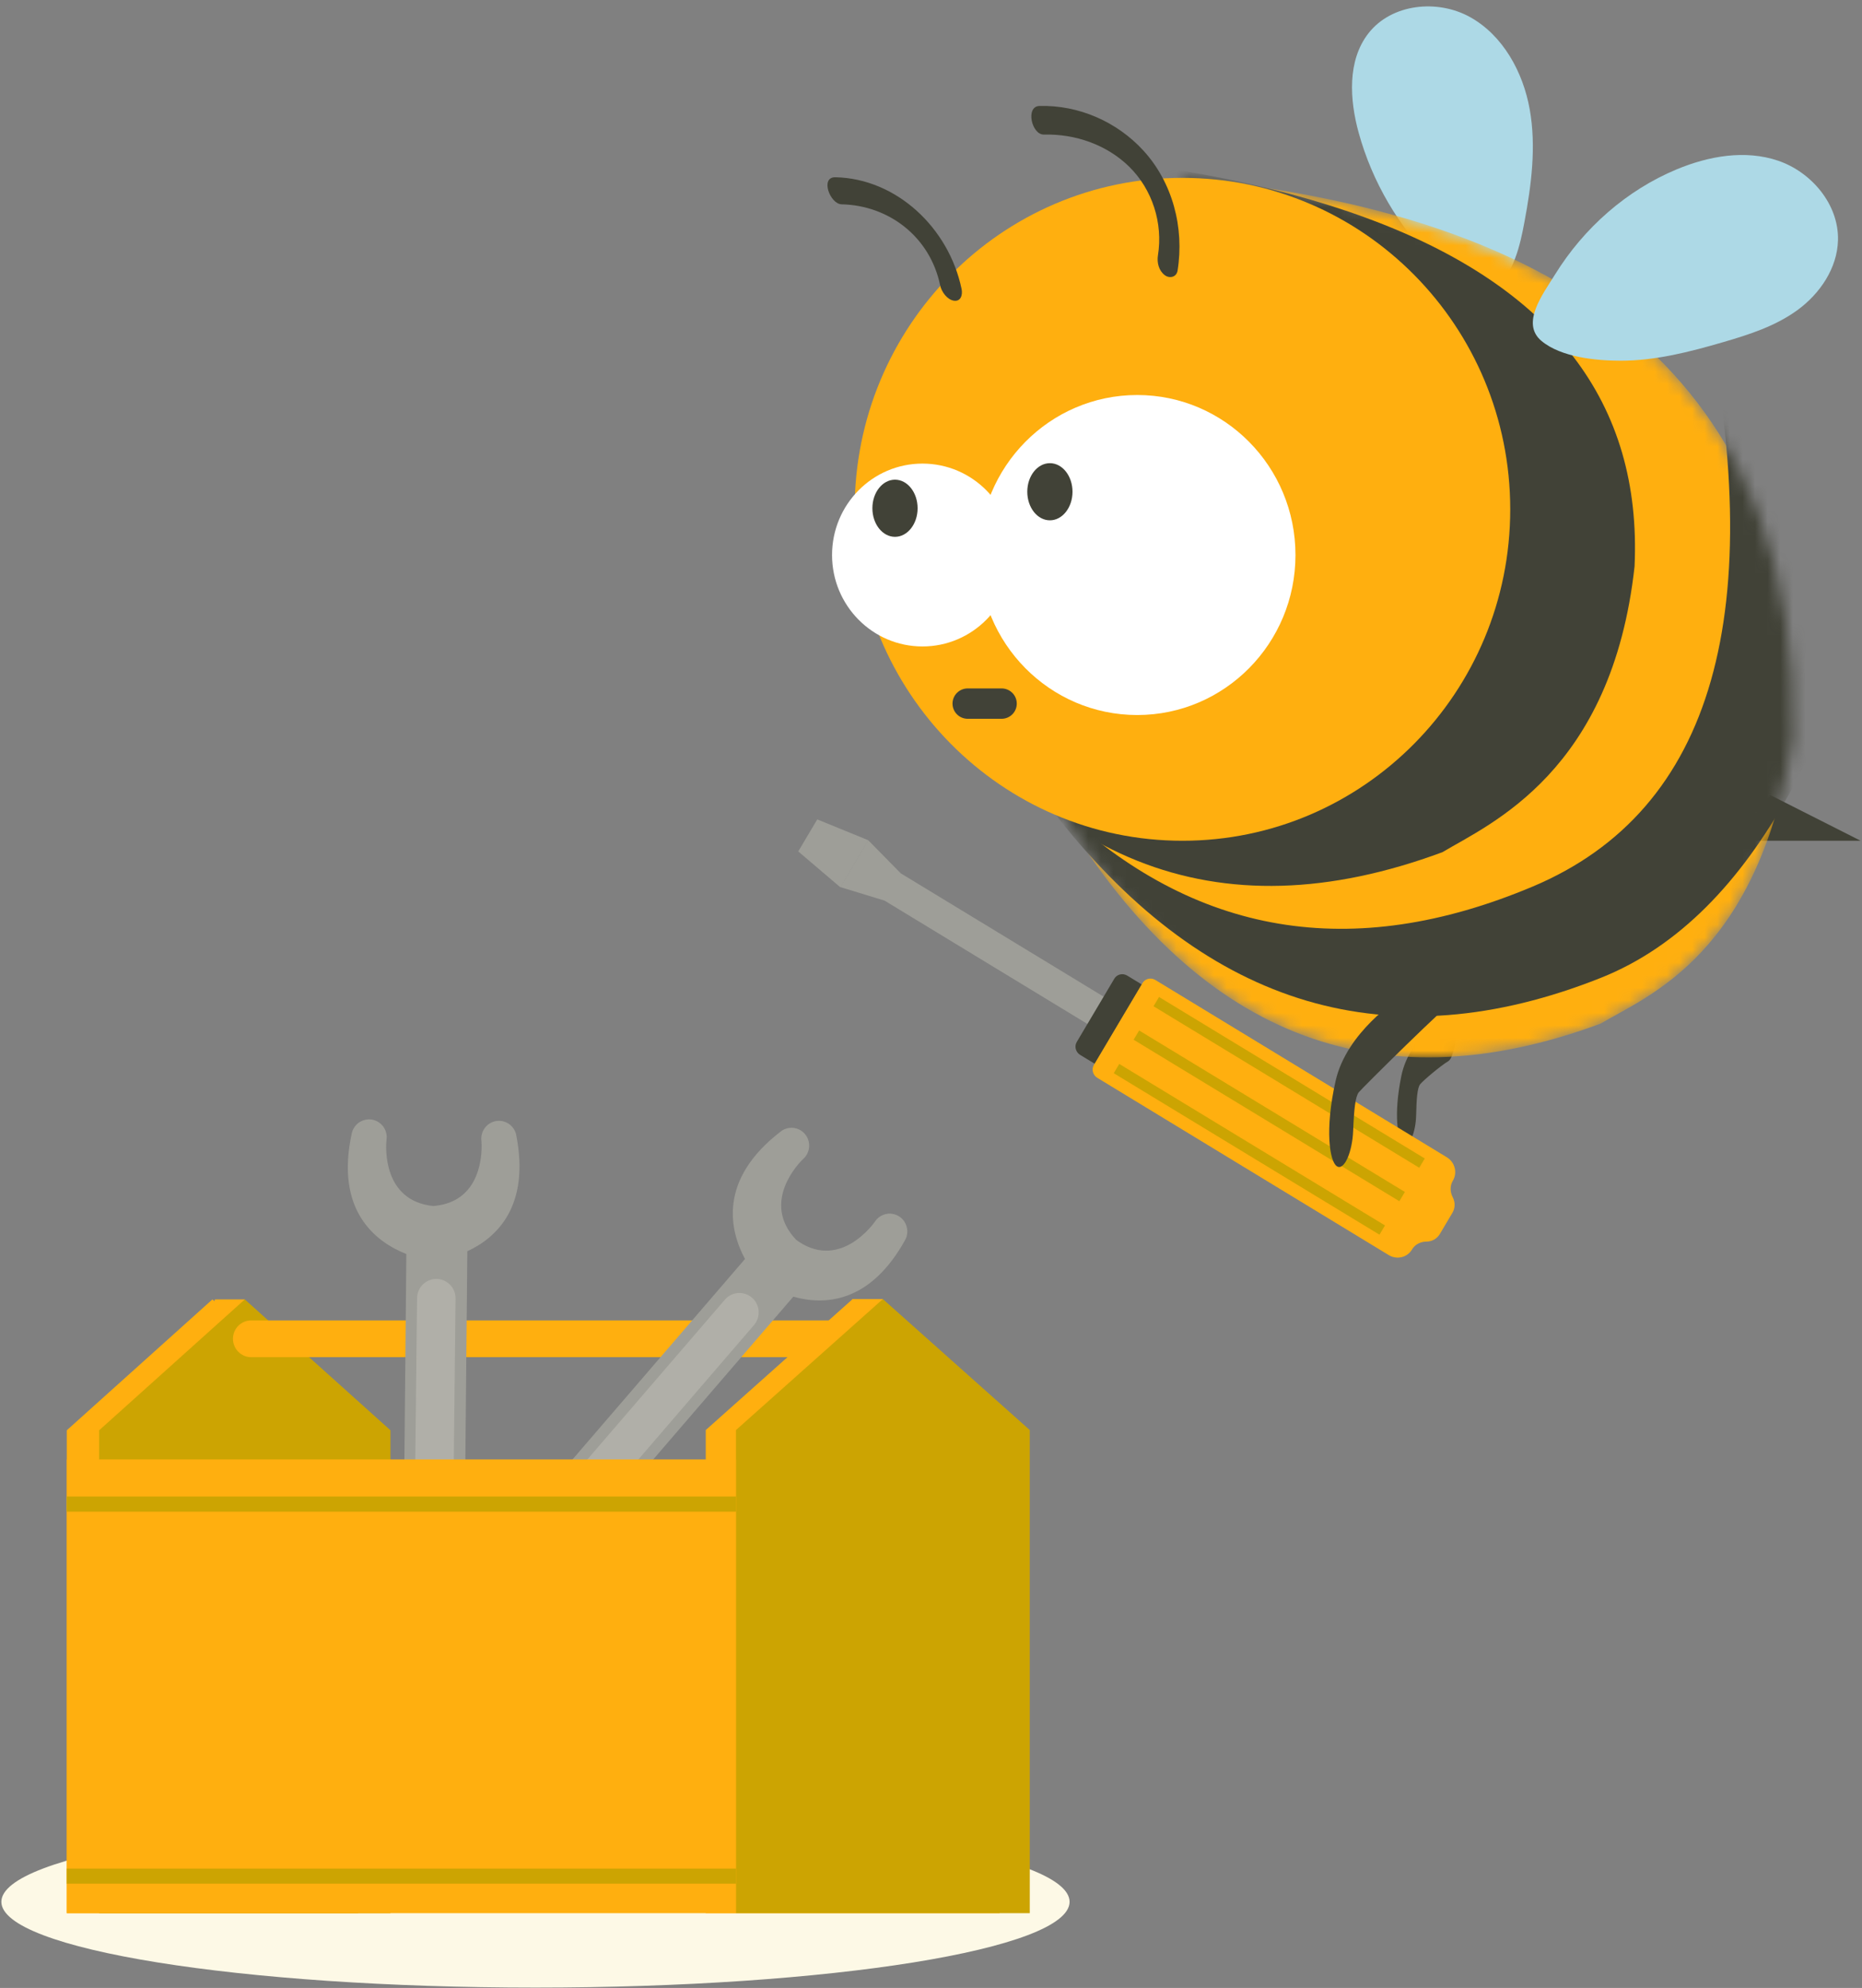 <svg width="148" height="158" viewBox="0 0 148 158" fill="none" xmlns="http://www.w3.org/2000/svg">
<rect x="0" y="0" width="148" height="158" fill="#808080" stroke="none"/>
<path d="M42.562 157.973C66.008 157.973 85.015 154.921 85.015 151.155C85.015 147.39 66.008 144.338 42.562 144.338C19.116 144.338 0.109 147.39 0.109 151.155C0.109 154.921 19.116 157.973 42.562 157.973Z" fill="#FDF9E6"/>
<path fill-rule="evenodd" clip-rule="evenodd" d="M16.885 103.85L17.088 103.276H19.458L19.254 105.227L16.885 103.85Z" fill="#FFAF0F"/>
<path fill-rule="evenodd" clip-rule="evenodd" d="M5.307 113.68V152.057H28.463V113.68L16.884 103.276L5.307 113.68Z" fill="#FFAF0F"/>
<path fill-rule="evenodd" clip-rule="evenodd" d="M7.88 113.68V152.057H31.036V113.68L19.458 103.276L7.88 113.68Z" fill="#CCA402"/>
<path fill-rule="evenodd" clip-rule="evenodd" d="M67.772 106.405C67.772 107.214 67.125 107.868 66.323 107.868H19.968C19.168 107.868 18.518 107.214 18.518 106.405C18.518 105.597 19.168 104.945 19.968 104.945H66.323C67.125 104.945 67.772 105.597 67.772 106.405Z" fill="#FFAF0F"/>
<path fill-rule="evenodd" clip-rule="evenodd" d="M63.552 89.79C64.242 90.144 64.515 91.003 64.163 91.695C64.078 91.863 63.964 92.006 63.83 92.122C63.613 92.329 60.387 95.521 63.306 98.564L63.286 98.541C63.351 98.584 63.414 98.63 63.476 98.68C66.898 100.965 69.541 97.096 69.541 97.096C69.635 96.952 69.757 96.824 69.904 96.719C70.538 96.268 71.414 96.42 71.861 97.058C72.201 97.544 72.196 98.171 71.895 98.642L71.965 98.515C69.151 103.631 65.488 103.749 63.055 103.059L35.928 134.58C35.052 135.598 33.522 135.711 32.51 134.824C31.498 133.942 31.395 132.396 32.269 131.378L59.215 100.064C58.008 97.808 57.03 93.765 62.107 89.892L61.998 89.975C62.417 89.612 63.028 89.52 63.552 89.79Z" fill="#9E9E98"/>
<path opacity="0.2" fill-rule="evenodd" clip-rule="evenodd" d="M59.776 103.143C60.412 103.699 60.481 104.672 59.928 105.318L42.36 125.736C41.804 126.376 40.839 126.445 40.201 125.884C39.565 125.33 39.496 124.356 40.049 123.712L57.617 103.297C58.172 102.654 59.135 102.586 59.776 103.143Z" fill="#FDF9E6"/>
<path fill-rule="evenodd" clip-rule="evenodd" d="M30.701 90.058C30.746 90.252 30.749 90.446 30.716 90.63C30.67 91.112 30.375 95.448 34.454 95.856L34.423 95.852C34.495 95.842 34.568 95.836 34.642 95.834C37.902 95.452 38.268 92.401 38.282 91.176L38.282 91.04C38.28 90.807 38.266 90.668 38.266 90.668C38.245 90.498 38.254 90.32 38.299 90.144C38.494 89.386 39.26 88.932 40.012 89.127C40.581 89.275 40.979 89.756 41.053 90.31L41.025 90.171C42.162 95.909 39.443 98.387 37.145 99.448L36.685 148.09C36.671 149.438 35.576 150.518 34.235 150.507C32.898 150.491 31.826 149.382 31.84 148.035L32.298 99.668C29.929 98.735 26.586 96.29 27.972 90.023L27.948 90.132C27.955 90.096 27.962 90.06 27.971 90.025L27.972 90.023C28.099 89.532 28.485 89.127 29.012 89.005C29.764 88.823 30.523 89.299 30.701 90.058Z" fill="#9E9E98"/>
<path opacity="0.2" fill-rule="evenodd" clip-rule="evenodd" d="M34.698 101.649C35.539 101.659 36.218 102.356 36.208 103.207L35.916 130.236C35.901 131.086 35.21 131.771 34.366 131.759C33.522 131.751 32.848 131.052 32.855 130.201L33.151 103.172C33.16 102.322 33.854 101.642 34.698 101.649Z" fill="#FDF9E6"/>
<path fill-rule="evenodd" clip-rule="evenodd" d="M67.566 103.868L67.772 103.25H70.174L69.968 105.351L67.566 103.868Z" fill="#FFAF0F"/>
<path fill-rule="evenodd" clip-rule="evenodd" d="M67.772 103.25L56.096 113.66V152.057H79.45V113.66L67.772 103.25Z" fill="#FFAF0F"/>
<path fill-rule="evenodd" clip-rule="evenodd" d="M70.173 103.25L58.499 113.66V152.057H81.851V113.66L70.173 103.25Z" fill="#CCA402"/>
<path fill-rule="evenodd" clip-rule="evenodd" d="M5.307 152.057H58.499V115.995H5.307V152.057Z" fill="#FFAF0F"/>
<path fill-rule="evenodd" clip-rule="evenodd" d="M5.307 149.71H58.499V148.514H5.307V149.71Z" fill="#CCA402"/>
<path fill-rule="evenodd" clip-rule="evenodd" d="M5.307 120.145H58.499V118.944H5.307V120.145Z" fill="#CCA402"/>
<path fill-rule="evenodd" clip-rule="evenodd" d="M140.704 63.189L147.892 66.823C141.303 66.823 138.009 66.823 138.009 66.823C138.009 66.823 138.907 65.612 140.704 63.189Z" fill="#414237"/>
<path fill-rule="evenodd" clip-rule="evenodd" d="M115.332 80.175C115.332 80.175 112.021 82.367 111.387 85.504C110.744 88.626 111.104 90.625 111.563 90.909C112.032 91.208 112.532 89.989 112.561 88.637C112.59 87.285 112.661 86.463 112.876 86.182C113.092 85.902 114.466 84.734 115.116 84.342C115.751 83.959 115.973 80.585 115.332 80.175Z" fill="#414237"/>
<path fill-rule="evenodd" clip-rule="evenodd" d="M63.448 67.671L66.778 70.507L66.806 70.523L69.022 66.788L68.995 66.772L64.959 65.126L63.448 67.671Z" fill="#9E9E98"/>
<path fill-rule="evenodd" clip-rule="evenodd" d="M66.798 70.507L70.309 71.581L97.618 88.182L98.906 86.013L71.597 69.412L69.011 66.781L66.798 70.507Z" fill="#9E9E98"/>
<path fill-rule="evenodd" clip-rule="evenodd" d="M85.855 83.842L87.024 84.553L90.765 78.251L89.596 77.54C89.239 77.323 88.78 77.432 88.571 77.785L85.587 82.811C85.378 83.164 85.498 83.625 85.855 83.842Z" fill="#414237"/>
<path fill-rule="evenodd" clip-rule="evenodd" d="M87.217 85.664L110.382 99.753C111.026 100.145 111.854 99.947 112.232 99.311L112.236 99.304C112.474 98.902 112.914 98.683 113.385 98.681C113.807 98.68 114.213 98.466 114.442 98.081L115.445 96.391C115.674 96.005 115.669 95.542 115.473 95.165C115.253 94.743 115.238 94.247 115.477 93.845L115.481 93.838C115.858 93.202 115.642 92.369 114.998 91.978L91.832 77.888C91.477 77.672 91.019 77.782 90.81 78.133L86.95 84.636C86.741 84.987 86.861 85.448 87.217 85.664Z" fill="#FFAF0F"/>
<path fill-rule="evenodd" clip-rule="evenodd" d="M112.809 92.813L113.246 92.076L92.125 79.24L91.688 79.977L112.809 92.813Z" fill="#CCA402"/>
<path fill-rule="evenodd" clip-rule="evenodd" d="M111.228 95.473L111.665 94.736L90.544 81.901L90.106 82.638L111.228 95.473Z" fill="#CCA402"/>
<path fill-rule="evenodd" clip-rule="evenodd" d="M109.647 98.133L110.084 97.397L88.963 84.561L88.525 85.298L109.647 98.133Z" fill="#CCA402"/>
<path fill-rule="evenodd" clip-rule="evenodd" d="M107.996 10.559C107.267 7.915 107.086 4.826 108.756 2.665C110.59 0.29 114.251 -0.089 116.858 1.364C119.465 2.818 121.057 5.719 121.588 8.687C122.119 11.655 121.72 14.711 121.164 17.674C120.848 19.357 120.311 21.96 118.7 22.907C116.898 23.965 115.235 22.098 114.02 20.883C111.183 18.043 109.07 14.454 107.996 10.559Z" fill="#ADD9E6"/>
<mask id="mask0_422_243" style="mask-type:alpha" maskUnits="userSpaceOnUse" x="84" y="14" width="59" height="71">
<path d="M93.986 14.136C126.928 17.163 143.099 32.001 142.5 58.647C139.805 75.907 131.004 79.098 127.227 81.357C109.259 88.019 94.884 82.266 84.103 64.098L93.986 14.136Z" fill="white"/>
</mask>
<g mask="url(#mask0_422_243)">
<path d="M93.986 14.136C126.928 17.163 143.099 32.001 142.5 58.647C139.805 75.907 131.004 79.098 127.227 81.357C109.259 88.019 94.884 82.266 84.103 64.098L93.986 14.136Z" fill="#FFAF0F"/>
<path fill-rule="evenodd" clip-rule="evenodd" d="M40.979 12.319C101.472 8.079 131.12 18.98 129.922 45.021C128.125 61.373 118.426 65.472 114.649 67.732C96.681 74.393 82.306 68.639 71.525 50.472L40.979 12.319Z" fill="#414237"/>
<path fill-rule="evenodd" clip-rule="evenodd" d="M135.313 23.22C140.703 48.655 136.211 64.4 121.837 70.457C107.462 76.513 94.884 74.393 84.103 64.098V65.006C96.082 80.146 110.457 84.386 127.227 77.724C152.383 67.732 154.179 14.136 155.976 -1.307C157.174 -11.603 150.286 -3.427 135.313 23.22Z" fill="#414237"/>
</g>
<path d="M93.986 66.823C108.375 66.823 120.04 55.029 120.04 40.479C120.04 25.93 108.375 14.136 93.986 14.136C79.597 14.136 67.932 25.93 67.932 40.479C67.932 55.029 79.597 66.823 93.986 66.823Z" fill="#FFAF0F"/>
<path fill-rule="evenodd" clip-rule="evenodd" d="M90.864 11.949C88.782 9.685 85.763 8.343 82.625 8.421C81.487 8.449 81.997 10.72 82.973 10.695C85.479 10.633 87.98 11.508 89.755 13.251C91.595 15.059 92.45 17.739 92.038 20.297C91.947 20.86 92.102 21.508 92.575 21.866C92.956 22.155 93.513 22.04 93.599 21.508C94.147 18.105 93.205 14.494 90.864 11.949Z" fill="#414237"/>
<path fill-rule="evenodd" clip-rule="evenodd" d="M66.403 14.088C65.163 14.062 65.972 16.219 66.895 16.239C70.631 16.32 73.919 18.801 74.727 22.675C74.834 23.192 75.287 23.823 75.825 23.899C76.373 23.977 76.528 23.433 76.432 22.973C75.418 18.108 71.257 14.193 66.403 14.088Z" fill="#414237"/>
<path d="M73.322 51.38C77.292 51.38 80.51 48.126 80.51 44.113C80.51 40.099 77.292 36.846 73.322 36.846C69.353 36.846 66.135 40.099 66.135 44.113C66.135 48.126 69.353 51.38 73.322 51.38Z" fill="white"/>
<path d="M71.138 42.667C72.13 42.667 72.935 41.65 72.935 40.396C72.935 39.141 72.13 38.125 71.138 38.125C70.145 38.125 69.341 39.141 69.341 40.396C69.341 41.65 70.145 42.667 71.138 42.667Z" fill="#414237"/>
<path d="M90.392 56.83C97.338 56.83 102.97 51.136 102.97 44.113C102.97 37.089 97.338 31.395 90.392 31.395C83.445 31.395 77.814 37.089 77.814 44.113C77.814 51.136 83.445 56.83 90.392 56.83Z" fill="white"/>
<path d="M83.45 41.355C84.442 41.355 85.247 40.338 85.247 39.084C85.247 37.83 84.442 36.813 83.45 36.813C82.457 36.813 81.653 37.83 81.653 39.084C81.653 40.338 82.457 41.355 83.45 41.355Z" fill="#414237"/>
<path d="M76.916 55.922H79.611" stroke="#414237" stroke-width="2.413" stroke-linecap="round"/>
<path fill-rule="evenodd" clip-rule="evenodd" d="M133.266 13.462C135.824 12.397 138.716 11.884 141.335 12.774C143.954 13.663 146.163 16.221 146.092 19.088C146.037 21.322 144.649 23.34 142.895 24.627C141.141 25.915 139.048 26.587 136.982 27.189C134.311 27.969 131.585 28.67 128.811 28.67C126.896 28.67 124.09 28.404 122.525 27.099C120.852 25.703 122.633 23.383 123.596 21.826C125.899 18.101 129.31 15.109 133.266 13.462Z" fill="#ADD9E6"/>
<path fill-rule="evenodd" clip-rule="evenodd" d="M111.201 79.359C111.201 79.359 107.016 82.026 106.155 85.932C105.284 89.82 105.691 92.326 106.26 92.692C106.839 93.075 107.49 91.563 107.555 89.874C107.62 88.185 107.727 87.159 108.002 86.813C108.278 86.467 115.123 79.685 115.942 79.21C116.745 78.745 111.994 79.885 111.201 79.359Z" fill="#414237"/>
</svg>
